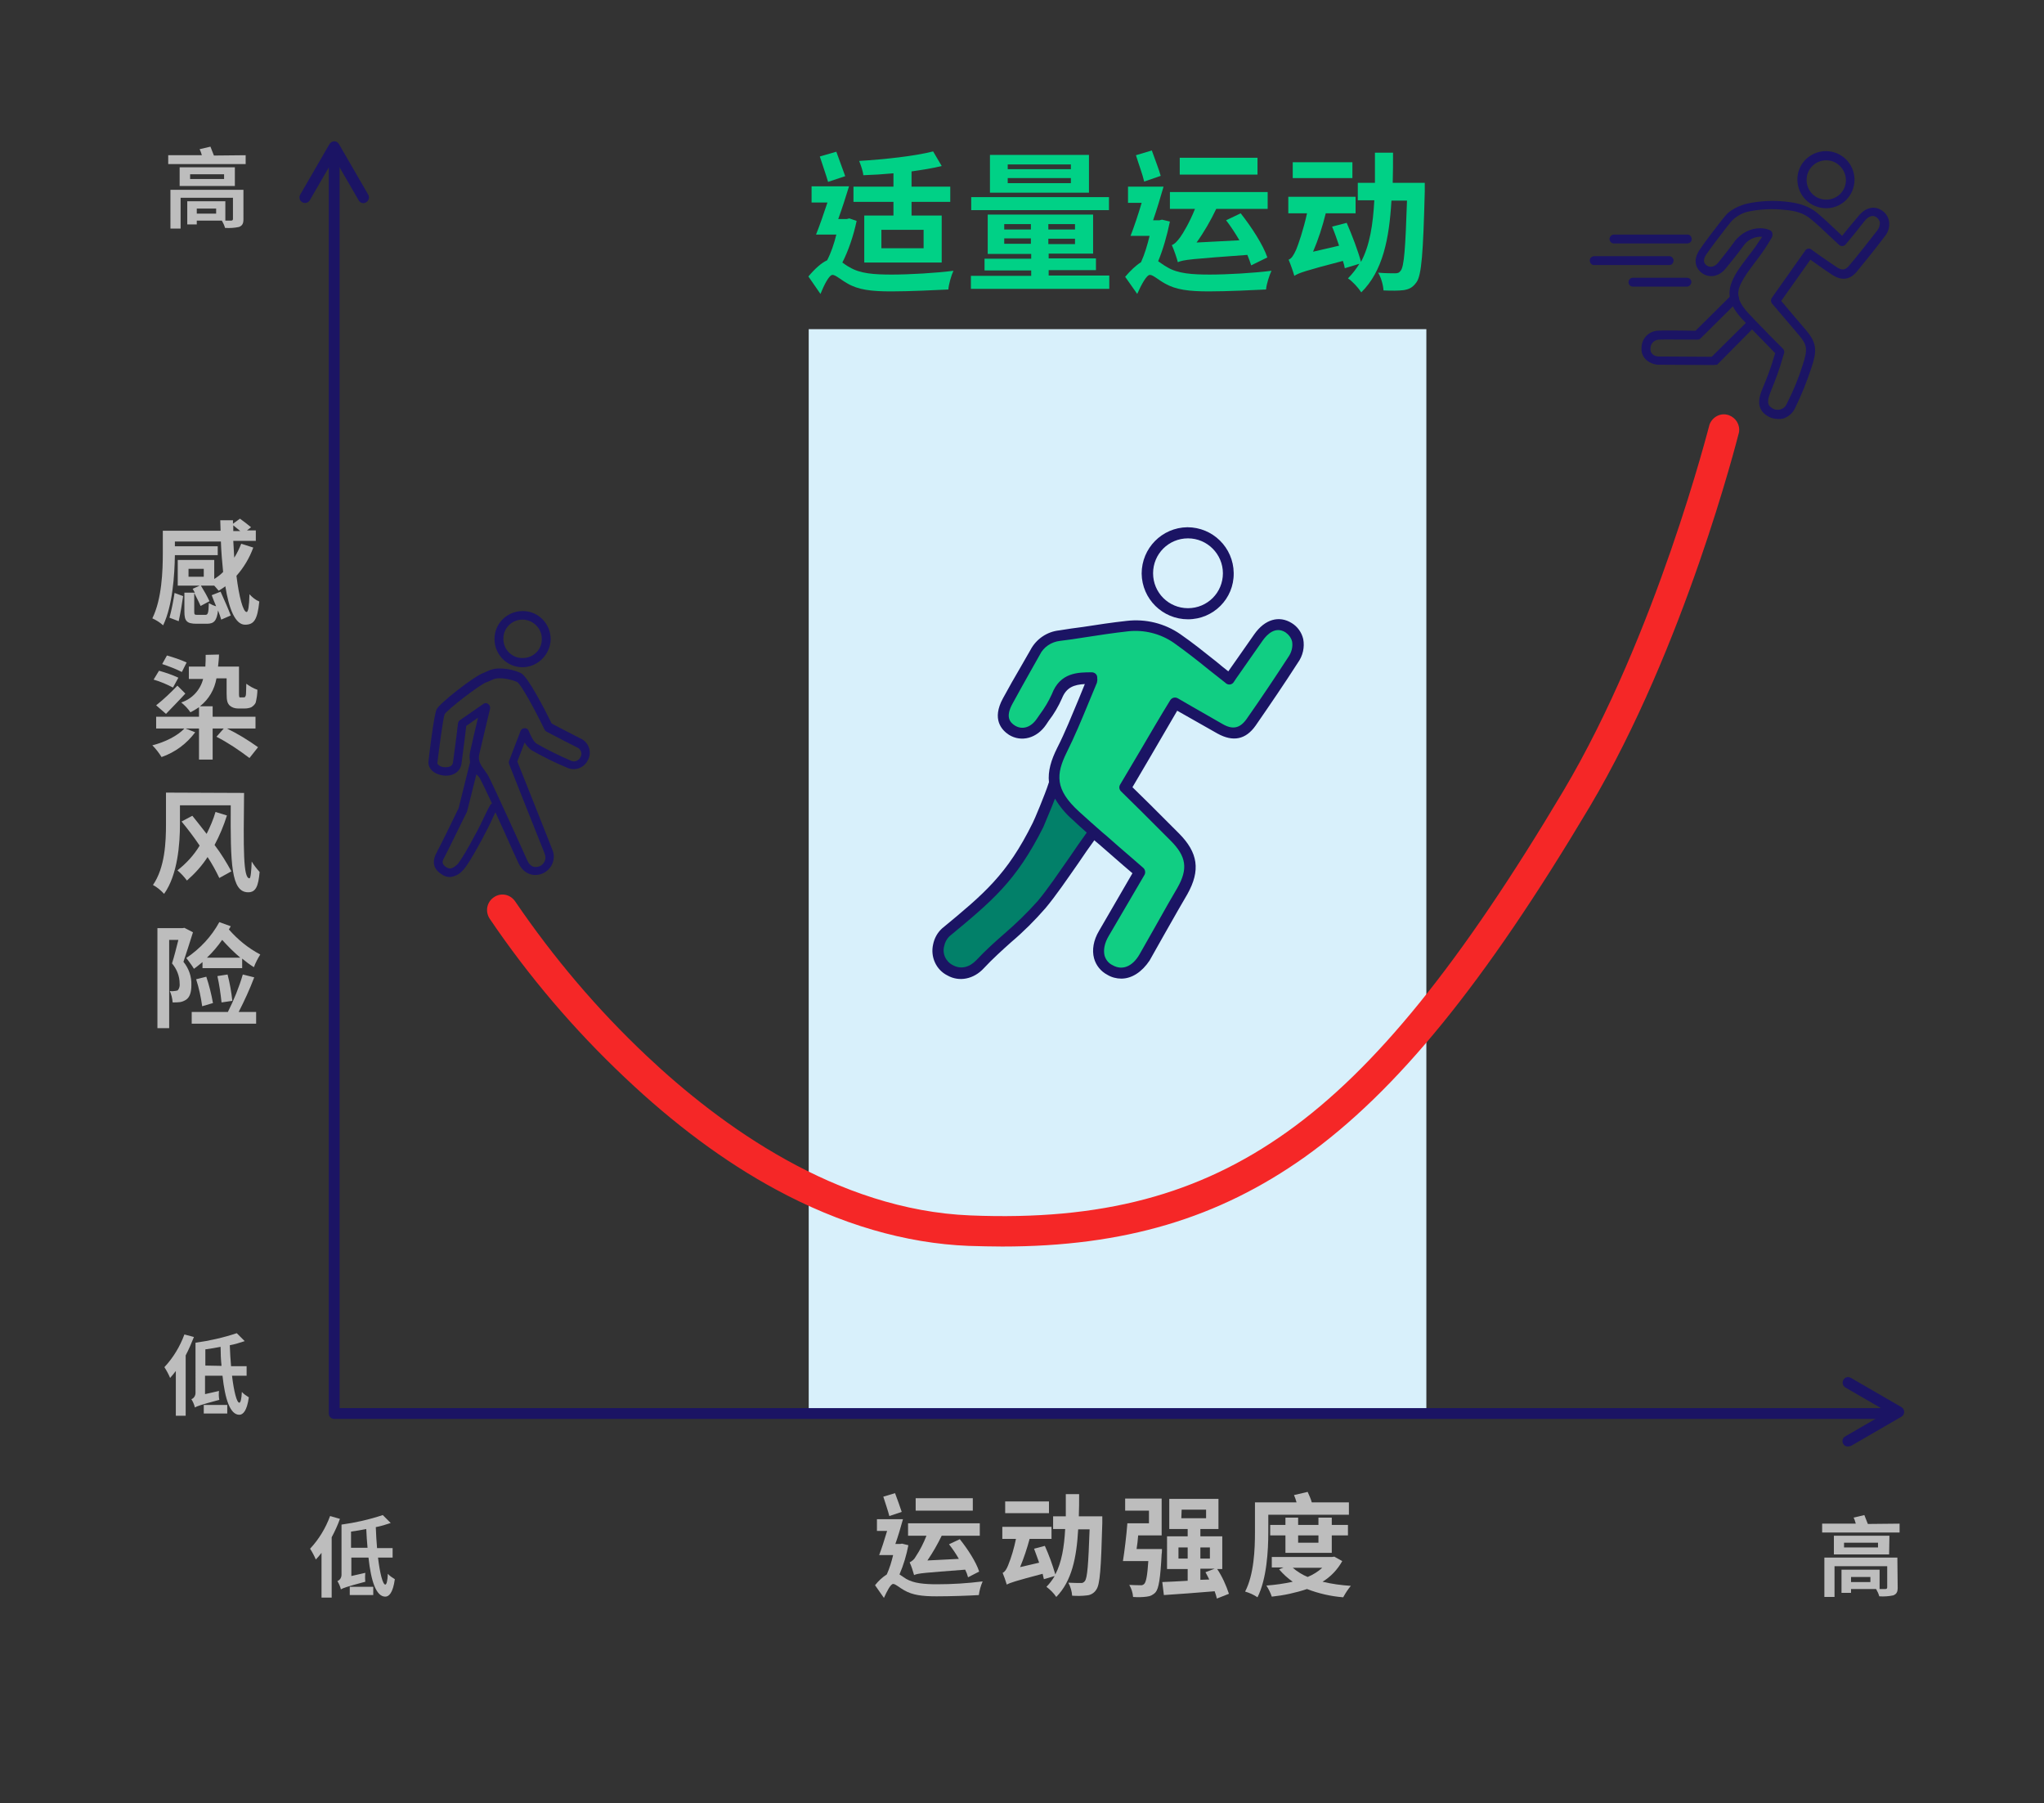 <?xml version="1.0" encoding="utf-8"?>
<!-- Generator: Adobe Illustrator 23.1.0, SVG Export Plug-In . SVG Version: 6.00 Build 0)  -->
<svg version="1.1" id="图层_1" xmlns="http://www.w3.org/2000/svg" xmlns:xlink="http://www.w3.org/1999/xlink" x="0px" y="0px"
	 viewBox="0 0 644 568" style="enable-background:new 0 0 644 568;" xml:space="preserve">
<rect x="0" y="0" width="644" height="568" fill="#333333" stroke="none"/>
<style type="text/css">
	.st0{fill:#D8F0FB;}
	.st1{fill:#1B1464;}
	.st2{fill:#F52727;}
	.st3{fill:#BDBDBD;}
	.st4{fill:#028069;}
	.st5{fill:#11CE83;}
	.st6{fill:#00D186;}
</style>
<title>画板 1</title>
<rect x="254.8" y="103.7" class="st0" width="194.6" height="340.7"/>
<path class="st1" d="M594.1,447H105.3c-1,0-1.7-0.8-1.7-1.7V49.8c0-1,0.8-1.7,1.7-1.7c1,0,1.7,0.8,1.7,1.7v393.8h487.2
	c1,0,1.7,0.8,1.7,1.7C595.9,446.3,595.1,447,594.1,447z"/>
<path class="st2" d="M315.8,392.7c-3.5,0-7-0.1-10.6-0.2c-20-0.8-40.5-6.8-60.8-17.8c-16.1-8.7-32.1-20.6-47.6-35.3
	c-16-15.1-30.3-31.9-42.6-50.1c-1.4-2.3-0.8-5.2,1.5-6.7s5.2-0.8,6.7,1.5c12,17.6,25.8,33.9,41.3,48.5c23.3,22,59.9,48.6,102,50.3
	c41.3,1.7,72-6.5,99.8-26.3s54.7-53.1,87.1-107.5c29.3-49.3,45.8-114.7,46-115.3c0.9-2.5,3.6-3.9,6.1-3c2.2,0.8,3.6,3,3.2,5.4
	c-0.7,2.7-17.1,67.5-47,117.9c-33.1,55.6-60.8,89.7-89.8,110.4C383.9,383.8,354.2,392.7,315.8,392.7z"/>
<path class="st3" d="M107.1,478.5c-0.7,2-1.6,3.9-2.6,5.8v19h-3.2v-14.1c-0.6,0.8-1.2,1.5-1.8,2.1c-0.5-1.2-1.1-2.3-1.8-3.4
	c2.8-3,4.9-6.5,6.3-10.3L107.1,478.5z M119.1,490.7c0.6,5,1.5,8.5,2.3,8.5c0.4,0,0.7-1.2,0.8-3.4c0.6,0.7,1.4,1.2,2.2,1.7
	c-0.6,4.4-1.9,5.5-3,5.5c-2.9,0-4.5-4.9-5.3-12.3h-5.4v5.8l4.4-1c-0.1,0.9-0.1,1.9,0,2.8c-6,1.6-7,2-7.7,2.4
	c-0.2-0.9-0.6-1.8-1.1-2.6c0.8-0.3,1.3-1.1,1.3-2v-15.8c4.4-0.6,8.8-1.6,13-3l2.5,2.5c-1.5,0.5-3.1,1-4.7,1.3
	c0.1,2.3,0.2,4.5,0.4,6.6h4.9v3L119.1,490.7z M110.2,499.9h7.4v2.6h-7.4V499.9z M115.8,487.6c-0.2-1.9-0.3-3.9-0.4-5.9
	c-1.6,0.3-3.2,0.6-4.8,0.8v5.1L115.8,487.6z"/>
<path class="st3" d="M77.4,48.9v2.8H53v-2.8h10.6c-0.2-0.7-0.4-1.3-0.7-1.9l3.4-0.8c0.3,0.9,0.8,1.9,1.1,2.8L77.4,48.9z M76.7,69.1
	c0,1.4-0.4,2-1.4,2.4c-1.4,0.3-2.9,0.4-4.4,0.3c-0.2-0.8-0.6-1.6-1-2.3H62v1.2h-3v-7.3h12v6.1h-0.4c1,0,1.9,0,2.2,0s0.6-0.1,0.6-0.5
	v-6.7H56.9v9.7h-3.2V59.8h23L76.7,69.1z M74.1,58.6H56.6v-5.9h17.4V58.6z M70.6,54.9H59.9v1.5h10.7L70.6,54.9z M68.1,65.7h-6.1v1.6
	h6.1V65.7z"/>
<path class="st3" d="M79.8,172.5c-1.2,3.3-3,6.3-5.3,8.9c0.8,6.6,2.1,11.4,3.2,11.4c0.5,0,0.8-1.8,0.9-5.6c0.9,1,1.9,1.8,3.1,2.3
	c-0.6,5.8-1.7,7.3-4.5,7.3c-3.1,0-5.1-5.1-6.2-12.1c-0.7,0.5-1.4,1-2.1,1.4c-0.3-0.4-0.9-1-1.4-1.6h-4.2c1,1.6,1.9,3.2,2.7,4.9
	l-2.8,1.5c-0.6-1.4-1.3-2.7-2-4.1v5.9c0,0.9,0.1,1,1,1h2.5c0.8,0,1-0.5,1.1-3.7c0.7,0.4,1.5,0.8,2.3,1c-0.5-1.2-1-2.4-1.4-3.5
	l2.8-1.1c1.1,2.4,2.5,5.6,3.2,7.5l-3,1.3c-0.2-0.8-0.6-1.8-1-2.9c-0.4,3.3-1.3,4.2-3.5,4.2h-3.3c-3.1,0-3.8-0.9-3.8-3.8v-6h3.3
	l-0.7-1.2l2.2-1H56v-8.1h11.5v6c1-0.6,2-1.4,2.8-2.2c-0.3-3.1-0.6-6.3-0.7-9.6H55.1v1.5h13.5v2.8H55.1c-0.1,6.3-0.7,15.8-3.7,22.1
	c-1-0.9-2.1-1.6-3.4-2.2c3-6.1,3.3-14.9,3.3-20.8v-6.8h18.2c0-1.1-0.1-2.2-0.1-3.3h4v1.1l2.2-1.6c1.1,0.8,2.7,2,3.5,2.7l-1.3,1h2.8
	v3.3h-7.1c0.1,1.8,0.2,3.6,0.3,5.3c0.9-1.4,1.6-2.9,2.2-4.4L79.8,172.5z M53.4,194.6c0.7-2.6,1.2-5.2,1.6-7.8l2.7,1
	c-0.3,2.2-0.9,5.7-1.4,7.9L53.4,194.6z M64.2,179.2h-4.8v2.5h4.8L64.2,179.2z M75.7,167.3c-0.7-0.6-1.5-1.2-2.2-1.8v1.8H75.7z"/>
<path class="st3" d="M61.5,230.7c-2.7,3.6-6.3,6.3-10.6,7.8c-0.8-1.3-1.8-2.6-2.9-3.7c4-1,8-3,10.2-5.4L61.5,230.7z M54.5,216.6
	c-1.9-1-4-1.9-6.1-2.5l1.7-2.8c2.1,0.6,4.2,1.3,6.1,2.2L54.5,216.6z M49.2,222.2c2.4-1.9,4.6-4,6.7-6.2l2.5,2.5
	c-2,2.2-4.2,4.4-6.1,6.4L49.2,222.2z M71.3,229.4c3.5,1.7,6.8,3.7,10,6l-2.7,3.4c-3.3-2.5-6.7-4.8-10.4-6.7l2.3-2.6H67v9.8h-4.3
	v-9.8H49.2v-3.7h13.5v-3c-0.9,0.6-1.7,1.1-2.7,1.6c-0.8-1.2-1.8-2.2-2.9-3.1c3.4-1.1,6-3.9,6.9-7.4h-4.5V210h5.2
	c0.1-1.2,0.1-2.4,0.1-3.7l4.2-0.1c0,1.3-0.2,2.6-0.3,3.8h6.6v8.5c0,0.4,0,0.7,0.1,1.1c0.1,0.1,0.3,0.2,0.5,0.1h0.7
	c0.2,0,0.4,0,0.6-0.1c0.2-0.3,0.3-0.6,0.3-0.9c0-0.5,0.1-1.8,0.1-3.3c1.1,0.8,2.3,1.5,3.5,1.9c0,1.3-0.2,2.6-0.5,3.9
	c-0.2,0.7-0.8,1.2-1.4,1.6c-0.7,0.3-1.4,0.4-2.2,0.4H75c-1,0-1.9-0.3-2.6-0.9c-0.7-0.7-1-1.4-1-3.8v-4.8h-3.2
	c-0.6,3.5-2.4,6.6-5.2,8.8h4v3.3h13.5v3.7H71.3z M57.3,211.7c-2-1-4.1-1.8-6.2-2.5l1.5-2.7c2.1,0.6,4.2,1.3,6.2,2.2L57.3,211.7z"/>
<path class="st3" d="M76.9,249.8c-0.2,17.6-0.3,26.9,1.7,26.9c0.4,0,0.6-2.5,0.7-5.3c0.7,1.2,1.6,2.3,2.5,3.3
	c-0.4,4.5-1.2,6.4-3.6,6.4c-5.4,0-5.6-9-5.5-27.4h-16v5.9c0,6.2-0.7,16-5,22c-1-1.1-2.2-2.1-3.5-2.8c3.8-5.5,4.1-13.6,4.1-19.2v-9.9
	L76.9,249.8z M71.5,256.9c-1,3.2-2.3,6.3-3.9,9.3c2,2.6,3.7,5.4,5.3,8.3l-3.8,2.1c-1.1-2.3-2.3-4.5-3.7-6.6c-1.8,2.8-4,5.2-6.5,7.4
	c-0.9-1.2-1.9-2.3-3-3.2c2.8-2.2,5.2-4.8,7-7.8c-1.8-2.7-3.8-5.3-5.7-7.6l3.4-1.8c1.4,1.8,3,3.7,4.5,5.7c1.1-2.2,2.1-4.5,2.8-6.9
	L71.5,256.9z"/>
<path class="st3" d="M60.8,293.7c-0.9,3-2.1,6.5-3,9.3c1.7,2.1,2.6,4.7,2.5,7.3c0,2.3-0.5,3.8-1.6,4.6c-0.6,0.4-1.3,0.7-2,0.8
	c-0.7,0.1-1.5,0.1-2.3,0.1c-0.1-1.3-0.4-2.5-0.9-3.6c0.5,0.1,1,0.1,1.5,0c0.3,0,0.7-0.1,1-0.2c0.5-0.6,0.7-1.4,0.6-2.1
	c0-2.4-0.9-4.6-2.4-6.4c0.7-2.2,1.4-5,2-7.4h-2.9v27.8h-3.7v-31.5h7.9l0.6-0.1L60.8,293.7z M63.8,303.1c-0.9,0.7-1.8,1.5-2.7,2.1
	c-0.7-1.2-1.6-2.3-2.4-3.4c4.3-2.9,7.9-6.7,10.4-11.3l3.6,1.3c-0.2,0.4-0.4,0.7-0.6,1c2.8,3.2,6.1,5.9,9.9,7.9c-0.8,1.3-1.5,2.6-2,4
	c-1.3-0.8-2.5-1.7-3.7-2.7v3H63.8V303.1z M80.1,307.9c-1.4,3.7-3.1,7.4-4.9,10.9h5.5v3.7H60.4v-3.7h11.4c1.9-3.8,3.5-7.7,4.7-11.8
	L80.1,307.9z M63.7,317c-0.4-2.9-1-5.7-1.9-8.5l3.2-0.8c0.9,2.7,1.6,5.5,2.1,8.3L63.7,317z M75.7,301.7c-2-1.7-3.9-3.6-5.7-5.6
	c-1.4,2-3,3.9-4.8,5.6L75.7,301.7z M69.8,315.8c-0.3-2.8-0.7-5.6-1.3-8.3l3.2-0.5c0.7,2.7,1.2,5.5,1.5,8.3L69.8,315.8z"/>
<path class="st3" d="M286.2,486.8c-0.6,3.1-1.5,6.2-2.8,9.2c0.6,0.4,1.2,0.8,2.1,1.4c2.4,1.4,5.7,1.7,9.8,1.7
	c4.8,0,9.5-0.3,14.3-0.9c-0.6,1.4-1,2.8-1.2,4.3c-2.9,0.2-9.1,0.4-13.3,0.4c-4.6,0-7.6-0.4-10.2-1.9c-1.5-0.8-2.7-2-3.5-2
	s-2,2.4-2.9,4.4l-2.8-4c1-1.3,2.3-2.5,3.7-3.4c0.9-2,1.5-4,2-6.1h-4.4c0.8-2.1,1.7-4.9,2.5-7.6h-3.2v-3.7h8.2
	c-0.7,2.5-1.5,5.3-2.4,7.8h1.5l0.6-0.1L286.2,486.8z M280.2,477.6c-0.4-1.6-1.3-4.2-1.9-6.1l3.7-1.1c0.7,1.9,1.6,4.3,2.1,5.9
	L280.2,477.6z M305,496.9c-0.2-0.8-0.5-1.6-0.9-2.4c-12.9,1-14.8,1.1-16.1,1.7c-0.4-1.4-0.8-2.7-1.4-4c0.8-0.4,1.5-1,1.9-1.8
	c1.4-2.1,2.5-4.3,3.4-6.6h-5.8v-3.9h22.6v3.9h-12c-1.3,2.7-2.8,5.3-4.5,7.8l9.9-0.5c-0.9-1.6-2-3.2-3.1-4.6l3.4-1.6
	c2.5,3.1,5.2,7.3,6.1,10.2L305,496.9z M306.5,475.9h-18V472h18V475.9z"/>
<path class="st3" d="M347.3,477.9c0,0,0,1.4,0,1.9c-0.4,14.2-0.7,19.4-1.9,21c-0.6,1-1.7,1.7-2.9,1.8c-1.6,0.2-3.1,0.2-4.7,0.1
	c-0.1-1.4-0.5-2.8-1.2-4.1c1.7,0.1,3.2,0.1,3.9,0.1c0.5,0.1,1-0.2,1.3-0.6c0.8-1,1.1-5.2,1.5-16.3h-3.6c-0.5,8.9-2,16.3-6.9,21.3
	c-0.8-1.2-1.9-2.3-3.1-3.2c1-1,1.9-2.2,2.6-3.4l-3.4,1c-0.1-0.5-0.3-1.1-0.4-1.7c-8.7,2.3-10.2,2.8-11.3,3.4
	c-0.4-1.3-0.8-2.5-1.3-3.7c0.7-0.3,1.2-1.1,1.7-2.3c1.1-2.7,1.9-5.5,2.5-8.4h-4.3v-3.8h15.5v3.8h-6.9c-0.8,3-1.8,6-3,8.9l6-1.4
	c-0.5-1.5-1.1-3-1.6-4.4l3.4-0.9c1.3,2.9,2.4,5.9,3.3,9c2-3.8,2.8-8.7,3.1-14.3h-3.8v-4h4c0-2.2,0-4.6,0-7h4.2c0,2.4,0,4.7-0.1,7
	H347.3z M330.5,476.7h-13.8V473h13.8L330.5,476.7z"/>
<path class="st3" d="M366.1,488c0,0,0,1.1-0.1,1.6c-0.4,7.6-0.9,10.8-1.9,12c-0.7,0.8-1.7,1.3-2.8,1.4c-1.4,0.2-2.9,0.2-4.3,0.1
	c-0.1-1.3-0.5-2.6-1.2-3.8c1.5,0.1,2.9,0.1,3.5,0.1c0.4,0.1,0.9-0.1,1.2-0.4c0.6-0.6,1-2.6,1.3-7.2h-5.7l0,0h-2.3
	c0.5-3.1,1.1-8,1.4-11.9h6.8v-4h-7.5v-3.8H366v11.6h-7.4c-0.1,1.5-0.3,3-0.5,4.3L366.1,488z M383.4,503.6c-0.2-0.8-0.4-1.5-0.7-2.3
	c-5.7,0.5-11.6,0.9-16,1.2l-0.5-4.1c2.2-0.1,5-0.2,8-0.4v-3.7h-6.5V484h6.5v-2.3h-5.8v-9.5h15.5v9.5h-5.7v2.3h6.9v10.3h-1.6
	c1.6,2.4,2.8,5.1,3.7,7.8L383.4,503.6z M374.2,491v-3.5h-2.9v3.5H374.2z M372.2,478.3h7.8v-2.7h-7.7L372.2,478.3z M378.2,487.5v3.5
	h3v-3.5H378.2z M381,497.6c-0.4-0.8-0.8-1.6-1.2-2.3l2.9-1.1h-4.5v3.5L381,497.6z"/>
<path class="st3" d="M399.6,482.7c0,5.9-0.5,14.7-3.4,20.5c-1.2-0.8-2.5-1.4-3.9-1.8c2.8-5.4,3.1-13.3,3.1-18.7v-9.4h13.1
	c-0.2-0.8-0.5-1.6-0.8-2.3l4.3-1c0.5,1.1,1,2.2,1.3,3.3H425v3.9h-25.4V482.7z M422.9,491.8c-1.5,2.7-3.6,4.9-6.2,6.5
	c2.9,0.7,5.9,1.1,8.9,1.3c-0.9,1.1-1.7,2.3-2.4,3.6c-3.9-0.3-7.8-1.2-11.4-2.6c-3.6,1.2-7.3,2-11.1,2.4c-0.4-1.2-1-2.4-1.7-3.5
	c2.8-0.2,5.6-0.6,8.3-1.2c-1.6-1.1-3-2.4-4.3-3.9l1.4-0.6h-3.7v-3.3h19l0.7-0.1L422.9,491.8z M405,489.2v-5.5h-4.8v-3.3h4.8v-2.3h4
	v2.3h6.4v-2.3h4.2v2.3h5.1v3.3h-5.1v5.5H405z M407.3,493.9c1.4,1.2,3,2.2,4.7,2.9c1.7-0.7,3.3-1.7,4.6-2.9H407.3z M409,483.7v2.3
	h6.4v-2.3L409,483.7z"/>
<path class="st3" d="M61.1,421.2c-0.8,2-1.6,3.9-2.6,5.8v19h-3.1v-14.1c-0.6,0.8-1.2,1.5-1.8,2.2c-0.5-1.2-1.1-2.3-1.8-3.4
	c2.8-3,4.9-6.5,6.3-10.3L61.1,421.2z M73.1,433.4c0.6,5,1.5,8.5,2.3,8.5c0.4,0,0.7-1.2,0.8-3.4c0.6,0.7,1.4,1.2,2.2,1.7
	c-0.6,4.4-1.9,5.5-3,5.5c-2.9,0-4.5-4.9-5.3-12.3h-5.5v5.8l4.4-1c-0.1,0.9-0.1,1.9,0.1,2.8c-6,1.6-7,2-7.7,2.4
	c-0.2-0.9-0.6-1.8-1.1-2.6c0.8-0.3,1.3-1.1,1.3-2V423c4.4-0.6,8.8-1.6,13-3l2.5,2.5c-1.5,0.5-3.1,1-4.7,1.3c0.1,2.3,0.2,4.5,0.4,6.6
	h4.9v3L73.1,433.4z M64.2,442.6h7.4v2.7h-7.4L64.2,442.6z M69.8,430.3c-0.2-1.9-0.3-3.9-0.3-6c-1.6,0.3-3.2,0.6-4.8,0.8v5.1
	L69.8,430.3z"/>
<path class="st3" d="M598.5,480v2.8h-24.4V480h10.6c-0.2-0.7-0.4-1.4-0.7-1.9l3.4-0.8c0.3,0.9,0.8,1.9,1.1,2.8L598.5,480z
	 M597.9,500.2c0,1.4-0.4,2-1.4,2.4c-1.4,0.3-2.9,0.4-4.4,0.3c-0.2-0.8-0.6-1.6-1-2.3h-7.9v1.2h-3v-7.3h12v6.1h-0.4c1,0,1.9,0,2.2,0
	s0.6-0.1,0.6-0.5v-6.7H578v9.7h-3.2v-12.4h23L597.9,500.2z M595.2,489.7h-17.4v-5.9h17.5L595.2,489.7z M591.8,486H581v1.5h10.7V486z
	 M589.3,496.8h-6.1v1.6h6.1V496.8z"/>
<path class="st1" d="M582.2,455.7c-1,0-1.7-0.8-1.7-1.7c0-0.6,0.3-1.2,0.9-1.5l13.3-7.7l-13.3-7.7c-0.8-0.5-1.1-1.5-0.6-2.4
	s1.5-1.1,2.4-0.6l15.9,9.2c0.8,0.5,1.1,1.5,0.6,2.4c-0.2,0.3-0.4,0.5-0.6,0.6l-15.9,9.2C582.8,455.6,582.5,455.7,582.2,455.7z"/>
<path class="st1" d="M114.5,64c-0.6,0-1.2-0.3-1.5-0.9l-7.7-13.3l-7.7,13.3c-0.5,0.8-1.5,1.1-2.4,0.6c-0.8-0.5-1.1-1.5-0.6-2.4
	l9.2-15.9c0.5-0.8,1.5-1.1,2.3-0.7c0.3,0.2,0.5,0.4,0.7,0.7l9.2,15.9c0.5,0.8,0.2,1.9-0.6,2.4c0,0,0,0,0,0
	C115.1,63.9,114.8,64,114.5,64z"/>
<path class="st4" d="M344,262.2c-4.6,6.3-10.9,16.1-15.9,22.1c-5.9,7.1-13.1,12.1-19.4,18.8c-2.7,3-6.4,3.6-9.4,1.9
	c-2.9-1.5-4.4-4.7-3.6-7.9c0.3-1.5,1.1-2.9,2.2-4c13.5-11.1,20.8-17.2,29-33.9c0.4-0.8,4-9.2,5.1-12.8"/>
<path class="st5" d="M359,274.2c-4-3.5-7.8-6.8-11.6-10.1c-2.9-2.5-5.8-5-8.6-7.6c-8.2-7.6-8-13.2-4.2-20.8
	c3.5-7.1,6.3-14.5,9.4-21.8c0.1-0.2,0-0.5,0-0.9c-4.6,0-8.9,0.4-11,5.7c-1.3,2.8-3,5.5-4.9,8c-2.4,3.6-6.3,4.6-9.3,2.7
	s-3.6-5.1-1.3-9.2c2.8-5.2,5.8-10.3,8.6-15.4c1.5-2.9,4.4-4.9,7.7-5.2c7.1-1,14.2-2.2,21.3-3c5.5-0.6,11.1,0.8,15.7,3.9
	c5.6,3.9,10.8,8.3,16.4,12.8c2.9-4.2,6-8.7,9.2-13.1c2.7-3.9,6.2-5,9.4-3s4.1,6.1,1.4,10.1c-4.3,6.7-8.7,13.2-13.2,19.7
	c-2.6,3.7-5.7,4.3-9.7,2c-4.6-2.5-9.1-5.2-14.1-8.1l-15.8,26.6c5.2,5.2,10.4,10.4,15.6,15.5c5.6,5.6,6.2,10.3,2.4,17.1
	c-4,7-7.9,14-11.9,21c-2.7,4.7-6.9,6.2-10.7,4s-4.8-6.7-2-11.6C351.4,287.2,355.1,280.9,359,274.2"/>
<path class="st1" d="M353.3,308.3c-1.5,0-3.1-0.4-4.4-1.2c-2.1-1.1-3.6-3-4.2-5.2c-0.7-2.6-0.2-5.7,1.6-8.7l10.5-18.1l-2.7-2.3
	l-7.8-6.8l-1.2-1l-0.3-0.3c-1.6,2.2-3.3,4.6-5.1,7.3c-3.5,5-7.1,10.3-10.3,14.1c-3.3,3.8-6.9,7.4-10.8,10.7
	c-2.9,2.6-5.9,5.3-8.6,8.2c-3.2,3.5-7.8,4.4-11.5,2.3c-3.6-1.8-5.4-5.9-4.5-9.8c0.4-1.9,1.3-3.6,2.7-4.9l0.1-0.1
	c13.2-10.9,20.5-16.9,28.6-33.3c0.4-0.7,3.9-9,5-12.5c0-0.1,0-0.1,0.1-0.2c-0.4-3.6,0.7-7.1,2.6-10.9c2.5-4.9,4.6-10.2,6.7-15.2
	c0.7-1.6,1.3-3.3,2-4.9c-3.4,0.2-5.8,1-7.2,4.5c-1.1,2.5-2.5,4.9-4.2,7.1l-0.8,1.2c-2.9,4.3-7.8,5.6-11.7,3.2
	c-2.3-1.5-5.5-4.9-1.9-11.5c1.8-3.3,3.7-6.7,5.6-9.9c1-1.8,2.1-3.6,3.1-5.4c1.8-3.4,5.2-5.7,9-6.1c2.5-0.4,5.1-0.8,7.6-1.1
	c4.5-0.7,9.1-1.4,13.7-1.9c6-0.7,12,0.8,16.9,4.2c3.9,2.7,7.5,5.6,11.4,8.7c1.2,1,2.4,2,3.7,3l2.6-3.7c1.8-2.6,3.7-5.3,5.6-8
	c3.3-4.7,7.8-6,11.8-3.5c1.8,1.1,3.1,2.9,3.6,5c0.5,2.6-0.1,5.3-1.7,7.5c-4.1,6.4-8.6,13-13.3,19.8c-3.1,4.4-7.1,5.2-12,2.5
	c-3.2-1.8-6.4-3.6-9.7-5.5l-3-1.7l-8.4,14.4l-5.7,9.7l5.4,5.3l9.2,9.2c6.1,6.1,6.9,11.7,2.7,19.2l-2.9,5c-3,5.2-6,10.6-9,15.9
	C359.8,306.2,356.6,308.3,353.3,308.3z M344,211.8c0.9,0,1.7,0.7,1.7,1.6c0,0.1,0,0.2,0,0.3c0.1,0.5,0,0.9-0.1,1.4
	c-0.9,2.2-1.8,4.3-2.7,6.5c-2.1,5.1-4.3,10.4-6.8,15.4c-3.4,6.9-3.8,11.7,3.9,18.7c2.4,2.2,4.9,4.4,7.4,6.6l1.2,1
	c2.6,2.3,5.1,4.5,7.8,6.8l3.8,3.3c0.6,0.5,0.8,1.5,0.4,2.2c-3.9,6.7-7.6,13-11.3,19.3c-1.3,2.2-1.7,4.3-1.3,6.1
	c0.4,1.4,1.3,2.5,2.6,3.1c3,1.7,6.2,0.4,8.4-3.4c3-5.3,6.1-10.7,9-15.9l2.9-5c3.5-6.1,2.9-10-2.1-15l-9.2-9.2l-6.4-6.3
	c-0.6-0.6-0.7-1.4-0.3-2.1l6.4-10.8c3.1-5.3,6.2-10.6,9.4-15.8c0.5-0.8,1.5-1.1,2.4-0.6l4.5,2.6c3.3,1.9,6.5,3.7,9.6,5.5
	s5.4,1.4,7.5-1.5c4.7-6.7,9.1-13.3,13.2-19.6c1-1.4,1.5-3.2,1.2-4.9c-0.3-1.2-1.1-2.2-2.1-2.9c-3.2-2-5.8,0.7-7.1,2.5l-5.6,8
	c-1.2,1.8-2.5,3.5-3.6,5.2c-0.5,0.8-1.6,1-2.4,0.4c0,0-0.1,0-0.1-0.1c-1.8-1.4-3.5-2.8-5.2-4.1c-3.8-3.1-7.4-5.9-11.2-8.6
	c-4.2-2.9-9.4-4.2-14.5-3.6c-4.5,0.5-9.1,1.2-13.6,1.9c-2.5,0.4-5.1,0.8-7.7,1.1c-2.7,0.3-5.2,1.9-6.4,4.4l-3.1,5.5
	c-1.8,3.2-3.7,6.6-5.5,9.9c-2.3,4.2-0.8,5.9,0.8,6.9c2.3,1.4,5,0.6,6.9-2.2l0.9-1.3c1.5-2,2.8-4.2,3.8-6.4
	C334,211.8,339.7,211.8,344,211.8L344,211.8z M299.1,295c-0.8,0.8-1.4,1.9-1.6,3c-0.7,2.4,0.5,5,2.8,6.1c2.4,1.3,5.1,0.7,7.3-1.6
	c2.9-3.1,5.9-5.8,8.9-8.4c3.7-3.2,7.2-6.6,10.5-10.3c3.1-3.7,6.6-8.9,10.1-13.9c1.9-2.8,3.7-5.4,5.3-7.6c-1.5-1.3-3-2.7-4.5-4.1
	c-2.2-1.9-4-4.1-5.5-6.6c-1.5,3.9-3.5,8.4-3.7,9C320.1,277.7,312.6,283.8,299.1,295z M374.3,195.1c-8,0-14.5-6.4-14.6-14.4
	c0-8,6.4-14.5,14.4-14.6c8,0,14.5,6.4,14.6,14.4c0,0,0,0,0,0.1C388.8,188.6,382.3,195.1,374.3,195.1z M374.3,169.6
	c-6.1,0-11,4.9-11,11s4.9,11,11,11s11-4.9,11-11l0,0C385.3,174.6,380.4,169.6,374.3,169.6z"/>
<path class="st1" d="M141.8,276.3c-1,0-1.9-0.3-2.7-0.9c-1.9-1.2-3.6-3.4-1.3-7.2v-0.1c0.4-0.6,4.3-8.5,6.7-13.5l3.6-14.5
	c0,0,0-0.1,0-0.1c-0.2-1-0.2-2.1,0-3.1c0.5-2.3,1.7-7.4,2.5-10.8l-3.7,2.6c-0.2,1.7-0.8,6.8-1.5,11.9c-0.4,2.6-2.8,4.1-5.8,3.7
	c-2.9-0.4-4.8-2.2-4.6-4.4s1.7-14.3,2.5-16.3s12.1-10.7,14.8-11.6l2.3-1h0.1c2.9-1,7.4,0,9.5,1.1s7.3,11.1,9.6,15.8
	c1,0.6,4.1,2.2,9.2,4.8c2.4,1.1,3.5,4,2.4,6.4c0,0.1-0.1,0.2-0.1,0.2c-1.1,2.5-4,3.7-6.5,2.6c-3.9-1.6-7.7-3.5-11.4-5.6
	c-0.8-0.6-1.6-1.5-2.1-2.4l-2.3,6c1.3,3.2,8.4,21.1,11,27.7c1.3,2.9-0.1,6.3-3.1,7.6c0,0,0,0,0,0c-2.4,1-5.7,0.5-7.5-3.2
	c-1.1-2.3-2.6-5.7-4.2-9.3c-1-2.2-2.1-4.5-3.1-6.8c-0.4,0.8-1,2-1.6,3.4c-0.8,1.7-6.7,13.2-8.8,15
	C144.7,275.5,143.3,276.1,141.8,276.3z M150.1,243.9l-2.9,11.6c0,0.1-0.1,0.2-0.1,0.3c-1.1,2.1-6.3,12.9-6.9,13.9v0.1
	c-1,1.5-1.1,2.4,0.4,3.4c1,0.6,1.7,0.7,3.4-0.8c1.3-1.1,6.6-10.8,8.1-14.1c1.2-2.6,2.2-4.5,2.3-4.6c0.1-0.2,0.3-0.4,0.6-0.6
	c-1.8-3.9-3.3-7-3.7-7.7c-0.2-0.4-0.5-0.7-0.8-1.1C150.3,244.2,150.2,244,150.1,243.9z M153,221.5c0.3,0,0.6,0.1,0.8,0.3
	c0.5,0.3,0.7,0.9,0.6,1.5c0,0.1-2.6,10.7-3.4,14.3c-0.5,2.2,0.6,3.6,1.7,5.1c0.3,0.4,0.6,0.9,0.9,1.3c0.8,1.3,3.9,8.1,8.3,17.7
	c1.6,3.6,3.2,7,4.2,9.3s2.6,2.4,3.9,1.9c1.5-0.6,2.3-2.4,1.6-3.9c0,0,0-0.1,0-0.1c-2.9-7.2-11.2-28.2-11.2-28.2
	c-0.1-0.3-0.1-0.7,0-1l3.6-9.4c0.2-0.5,0.7-0.9,1.3-0.9c0.6,0,1.1,0.3,1.3,0.9c0.5,1.3,1.6,3.5,2.5,4c3.5,2,7.2,3.8,10.9,5.4
	c1.1,0.5,2.4-0.1,2.9-1.2c0,0,0,0,0,0c0.6-1,0.2-2.3-0.8-2.9c-0.1,0-0.2-0.1-0.2-0.1c-6.4-3.2-9.6-5-9.7-5c-0.2-0.1-0.4-0.3-0.6-0.6
	c-3.2-6.6-7.4-14.2-8.6-15c-1.8-0.9-5.4-1.6-7.3-1l-2.3,1h-0.1c-2,0.7-12.2,8.5-13.2,10.1c-0.5,1.2-1.8,11.2-2.3,15.4
	c0,0.5,0.9,1.2,2.2,1.3c0.4,0,2.4,0.2,2.7-1.4c0.9-6.3,1.6-12.4,1.6-12.4c0-0.4,0.3-0.8,0.6-1l7.2-5
	C152.5,221.6,152.7,221.5,153,221.5z M152.9,213.4L152.9,213.4z M164.6,210.2c-4.9,0-8.8-4-8.8-8.9c0-4.9,4-8.8,8.9-8.8
	c4.9,0,8.8,4,8.8,8.9C173.4,206.2,169.4,210.2,164.6,210.2C164.5,210.2,164.5,210.2,164.6,210.2L164.6,210.2z M164.6,195.2
	c-3.4,0-6.1,2.8-6,6.1c0,3.4,2.8,6.1,6.1,6c3.4,0,6.1-2.7,6-6.1C170.7,197.9,167.9,195.2,164.6,195.2
	C164.5,195.2,164.5,195.2,164.6,195.2L164.6,195.2z"/>
<path class="st1" d="M531.5,76.7h-23.1c-0.8-0.1-1.3-0.7-1.3-1.5c0.1-0.7,0.6-1.2,1.3-1.3h23.1c0.8-0.1,1.4,0.5,1.5,1.3
	c0.1,0.8-0.5,1.4-1.3,1.5C531.7,76.7,531.6,76.7,531.5,76.7z"/>
<path class="st1" d="M526,83.5h-23.6c-0.8,0.1-1.4-0.5-1.5-1.3c-0.1-0.8,0.5-1.4,1.3-1.5c0.1,0,0.2,0,0.2,0H526
	c0.8,0.1,1.3,0.7,1.3,1.5C527.2,82.9,526.7,83.5,526,83.5z"/>
<path class="st1" d="M531.5,90.3h-17c-0.8,0-1.4-0.6-1.4-1.4c0-0.8,0.6-1.4,1.4-1.4h17c0.8,0,1.4,0.6,1.4,1.4
	C532.8,89.7,532.2,90.3,531.5,90.3z"/>
<path class="st1" d="M575.4,65.6c-5,0-9-3.9-9.1-8.9s3.9-9,8.9-9.1c5,0,9,3.9,9.1,8.9c0,0,0,0.1,0,0.1
	C584.3,61.6,580.3,65.6,575.4,65.6C575.4,65.6,575.4,65.6,575.4,65.6z M575.4,50.5c-3.4,0-6.2,2.7-6.2,6.2c0,3.4,2.7,6.2,6.2,6.2
	c3.4,0,6.2-2.7,6.2-6.2c0,0,0,0,0,0C581.5,53.3,578.8,50.5,575.4,50.5z"/>
<path class="st1" d="M560.2,132c-1.3,0-2.6-0.4-3.7-1.2c-3.7-2.5-1.9-6.6-1.1-8.6c1.4-3.3,2.7-6.8,3.7-10.3l0.2-0.6l-1.5-1.6
	l-4.3-4.4l-0.7-0.7c-1.3-1.4-2.7-2.8-4.1-4.3c-5.1-5.6-4.4-9.6-1.7-14.2c1.1-1.8,2.6-3.8,4-5.6c1.5-1.9,2.9-3.9,4.2-5.9
	c-2.4-0.2-4.7,1-6,3c-2,2.7-4.4,5.7-5.5,7c-2.1,2.6-5.2,3.1-7.5,1.4c-1.1-0.8-3.4-3.3-0.7-7.3c1.6-2.4,4.5-6.2,6.7-9l1.3-1.6
	c1.5-2,4.8-3.5,7.2-4c3.9-0.8,7.8-1,11.7-0.6c3,0.3,6.8,0.9,9.9,3.4c2.2,1.8,4.2,3.7,6.3,5.7l1.8,1.7l1.6-2l3.6-4.3
	c2.3-2.8,5.2-3.3,7.6-1.5c1.1,0.8,1.8,2,2,3.4c0.2,1.7-0.3,3.3-1.4,4.6c-2.7,3.6-5.7,7.3-8.8,11.1c-1.5,1.8-4,3.4-7.7,1
	c-1.8-1.2-3.6-2.4-5.5-3.8c-0.5-0.3-0.9-0.7-1.4-1l-9.2,13l2.7,3.2l5.1,6c3.5,4.1,3.5,6.6,1.7,11.9c-1.4,4.3-3.1,8.5-5.1,12.6
	c-0.7,1.6-2.2,2.9-3.9,3.4C561.1,132,560.7,132,560.2,132z M554.6,71.9c1,0,2.1,0.2,3,0.6c0.4,0.2,0.7,0.5,0.8,0.9
	c0.1,0.5,0.1,1-0.2,1.5c-1.5,2.6-3.1,5-5,7.4c-1.4,1.9-2.8,3.7-3.8,5.4c-2.3,3.8-2.7,6.4,1.3,10.8c1.3,1.4,2.7,2.9,4,4.2l0.7,0.7
	c1.4,1.5,2.8,2.9,4.3,4.4l2.1,2.1c0.3,0.4,0.5,0.9,0.3,1.4l-0.4,1.3c-1,3.6-2.3,7.1-3.7,10.5c-1.4,3.4-1.1,4.5,0.1,5.3
	c1.3,1.1,3.3,0.9,4.4-0.4c0.2-0.3,0.4-0.6,0.5-0.9c2-3.9,3.7-8,5-12.2c1.6-4.9,1.4-6.2-1.2-9.3l-5.1-6l-3.4-4
	c-0.4-0.5-0.4-1.2-0.1-1.7l10.6-15c0.4-0.6,1.3-0.8,1.9-0.3l2.5,1.8c1.9,1.3,3.6,2.5,5.4,3.7s2.8,1,4-0.4c3.1-3.7,6-7.4,8.8-11
	c0.6-0.7,0.9-1.6,0.9-2.6c-0.1-0.6-0.5-1.2-1-1.6c-1.5-1.1-2.9,0-3.8,1.1L584,74l-2.5,3c-0.5,0.6-1.4,0.7-2,0.2c0,0,0,0,0,0
	c-1-0.9-1.9-1.8-2.9-2.7c-2.1-2-4.1-3.9-6.2-5.6s-4.5-2.5-8.3-2.8c-3.7-0.4-7.4-0.2-11,0.5c-2.1,0.4-4,1.5-5.5,3l-1.3,1.6
	c-2.1,2.7-5,6.5-6.6,8.8s-0.5,3.2,0,3.6c1.1,0.8,2.6,0.5,3.7-0.9s3.4-4.2,5.3-6.9C548.7,73.4,551.5,71.9,554.6,71.9L554.6,71.9z"/>
<path class="st1" d="M539.7,115L539.7,115l-17.4-0.1h-0.1c-2.1-0.2-5.3-1.8-5-5.4c0-2.7,2.1-5,4.8-5.3h0.1c0.2,0,0.6-0.2,12.1,0
	l11.3-11.2c0.6-0.5,1.4-0.5,2,0c0.5,0.6,0.5,1.4,0,2l-11.7,11.6c-0.3,0.3-0.6,0.4-1,0.4l0,0c-4.3,0-11.3-0.1-12.1,0h-0.1
	c-1.5,0.1-2.6,1.3-2.6,2.8c-0.1,2.1,1.9,2.5,2.5,2.5l16.8,0.1l10.7-10.6c0.5-0.6,1.4-0.6,2,0c0.6,0.5,0.6,1.4,0,2l0,0l-11,11.1
	C540.4,114.9,540.1,115,539.7,115z"/>
<g>
	<path class="st6" d="M269.9,69.6c-1,4.7-2.6,9.4-4.5,13.1c0.6,0.4,1.3,1,2.3,1.5c3.3,2,7.7,2.3,13.3,2.3c5.5,0,14.1-0.5,19.4-1.2
		c-0.7,1.5-1.5,4.3-1.6,5.9c-4,0.2-12.4,0.6-18,0.6c-6.3,0-10.4-0.5-13.8-2.5c-2-1.1-3.7-2.7-4.7-2.7c-1.1,0-2.7,3.3-3.8,6l-3.8-5.5
		c2-2.4,4.1-4.3,5.9-5.1c1.2-2.3,2.2-5.2,2.9-8.1h-6.4c1.1-2.7,2.4-6.5,3.6-10.1h-5v-5.1h11.8c-1,3.3-2.2,7-3.4,10.3h2.7l0.8-0.2
		L269.9,69.6z M260.9,57.3c-0.6-2.1-1.8-5.5-2.6-8l5.2-1.5c0.9,2.5,2.1,5.7,2.8,7.7L260.9,57.3z M281.5,63.6h-12.6v-4.8h12.6v-4.2
		c-3.2,0.3-6.5,0.5-9.5,0.6c-0.1-1.3-0.8-3.2-1.3-4.5c8.1-0.5,17.4-1.5,23.3-3l2.7,4.6c-2.8,0.7-6,1.2-9.5,1.7v4.8h12.2v4.8h-12.2
		v4.3h9.5v14.8h-24.4V67.9h9.2V63.6z M291,72.4h-13.3v5.8H291V72.4z"/>
	<path class="st6" d="M349.5,86.9V91h-43.6v-4.1h19v-1.7h-14.7v-3.7h14.7v-1.5h-13.7V67.6h33.2v12.3h-14v1.5h14.9v3.7h-14.9v1.7
		H349.5z M349.4,66.2h-43.4v-4.1h43.4V66.2z M343.1,60.7h-31.2V48.8h31.2V60.7z M316.4,72.3h8.4v-1.7h-8.4V72.3z M324.8,76.8v-1.7
		h-8.4v1.7H324.8z M337.4,51.8h-19.9v1.5h19.9V51.8z M337.4,56.1h-19.9v1.6h19.9V56.1z M338.7,70.6h-8.4v1.7h8.4V70.6z M338.7,75.2
		h-8.4v1.7h8.4V75.2z"/>
	<path class="st6" d="M368.6,69.8c-0.9,4.4-2.2,8.9-3.7,12.5c0.8,0.5,1.6,1.2,2.9,1.9c3.3,2,7.8,2.3,13.4,2.3
		c5.5,0,14.1-0.5,19.4-1.2c-0.7,1.5-1.6,4.3-1.7,5.9c-3.9,0.2-12.4,0.6-18,0.6c-6.3,0-10.4-0.5-13.9-2.5c-2-1.1-3.7-2.7-4.7-2.7
		c-1.1,0-2.8,3.3-4,6l-3.8-5.4c1.7-2,3.4-3.6,5-4.6c1.1-2.4,2-5.4,2.7-8.3h-6c1.1-2.8,2.4-6.7,3.5-10.4h-4.3v-5.1h11.2
		c-1,3.4-2.1,7.2-3.3,10.6h2l0.8-0.2L368.6,69.8z M360.5,57.2c-0.5-2.2-1.8-5.7-2.6-8.3l5-1.5c0.9,2.6,2.2,5.8,2.8,8L360.5,57.2z
		 M394.2,83.6c-0.3-1-0.7-2.1-1.2-3.3c-17.6,1.3-20.1,1.5-21.9,2.3c-0.3-1.2-1.2-3.9-1.9-5.4c0.9-0.3,1.7-1.2,2.6-2.4
		c0.9-1.2,3.1-4.9,4.7-9h-7.9v-5.3h30.8v5.3h-16.2c-1.7,3.6-3.9,7.4-6.2,10.6l13.5-0.7c-1.3-2.2-2.7-4.4-4.2-6.3l4.6-2.2
		c3.4,4.3,7.1,10,8.4,13.9L394.2,83.6z M396.2,55h-24.5v-5.3h24.5V55z"/>
	<path class="st6" d="M448.9,57.7c0,0,0,1.9,0,2.6c-0.5,19.3-1,26.4-2.6,28.6c-1.2,1.7-2.3,2.2-4,2.5c-1.5,0.2-3.9,0.2-6.4,0.1
		c-0.1-1.6-0.7-4-1.7-5.6c2.3,0.2,4.3,0.2,5.3,0.2c0.8,0,1.3-0.1,1.8-0.8c1.1-1.3,1.5-7.1,2-22.1h-4.9c-0.7,12-2.7,22.2-9.5,28.9
		c-0.9-1.4-2.8-3.5-4.2-4.4c1.4-1.4,2.6-3,3.6-4.6l-4.6,1.4c-0.1-0.7-0.3-1.4-0.6-2.3c-11.9,3.1-13.9,3.8-15.3,4.7
		c-0.3-1.1-1.2-3.7-1.8-5.1c0.9-0.3,1.6-1.4,2.4-3.2c0.6-1.4,2.3-6.3,3.4-11.4h-5.9v-5.2h21.2v5.2h-9.4c-1,4.1-2.4,8.4-4,12.1
		l8.2-1.9c-0.7-2.1-1.4-4.1-2.2-6l4.6-1.2c1.7,3.9,3.6,8.9,4.5,12.3c2.8-5.2,3.8-11.9,4.2-19.4h-5.2v-5.5h5.4c0-3,0-6.2,0-9.5h5.7
		c0,3.3,0,6.4-0.1,9.5H448.9z M426.1,56.1h-18.8v-5h18.8V56.1z"/>
</g>
</svg>
